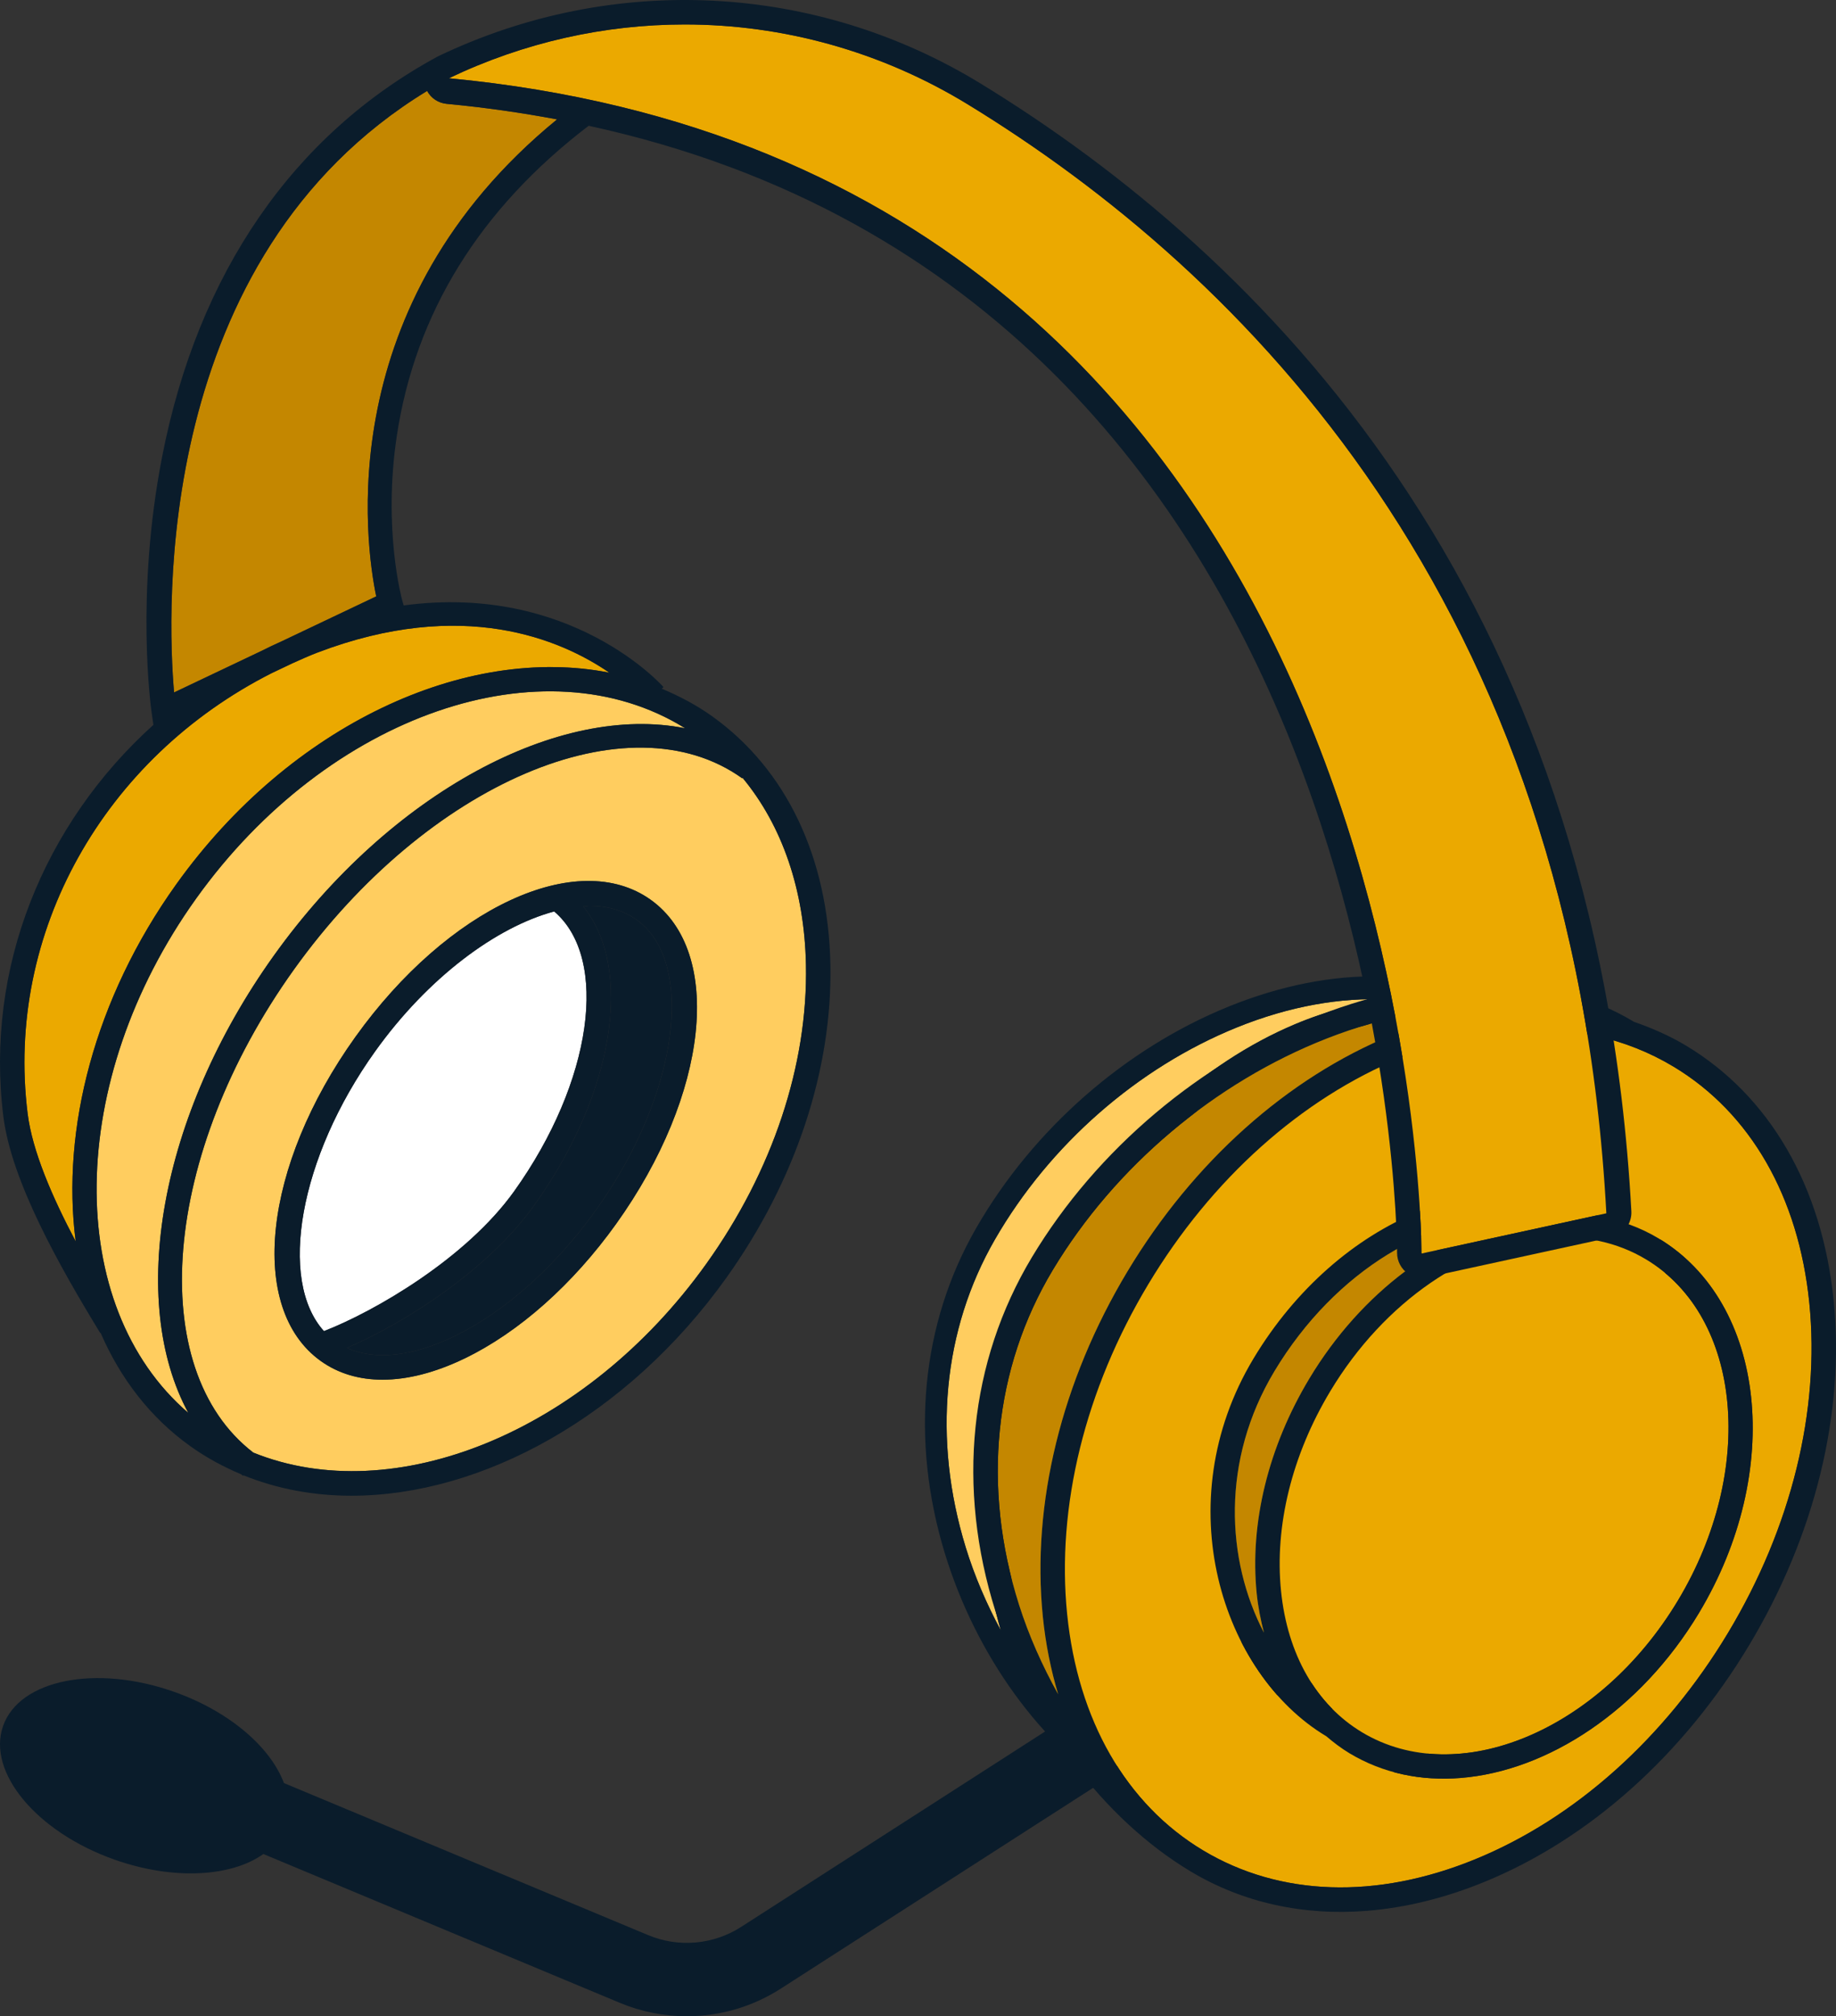 <?xml version="1.0" encoding="UTF-8"?>
<svg id="Layer_1" xmlns="http://www.w3.org/2000/svg" version="1.1" viewBox="0 0 714.095 783.89">
  <rect x="0" y="0" width="714.095" height="783.89" fill="#333333" stroke="none"/>
  <!-- Generator: Adobe Illustrator 29.2.1, SVG Export Plug-In . SVG Version: 2.1.0 Build 116)  -->
  <defs>
    <style>
      .st0 {
        fill: #c48700;
      }

      .st1 {
        fill: #0a1c2b;
      }

      .st2 {
        fill: #fff;
      }

      .st3 {
        fill: #ffcd5f;
      }

      .st4 {
        fill: #eba900;
      }
    </style>
  </defs>
  <path class="st3" d="M114.292,376.992c-51.351,71.731-58.117,155.243-15.758,187.766,54.408,21.994,128.995-7.51,176.157-73.384,25.792-36.027,39.566-77.334,38.776-116.314-.587-28.971-9.203-54.001-24.643-72.637l-.128.179c-44.172-31.634-122.407,1.755-174.404,74.39ZM239.662,475.804c-16.862,23.549-37.801,42.143-58.954,52.345-11.401,5.503-22.216,8.257-31.931,8.257-9.111,0-17.257-2.419-24.027-7.268-28.444-20.368-22.537-75.695,13.453-125.964,35.985-50.27,86.441-73.716,114.907-53.335,28.444,20.368,22.537,75.695-13.449,125.964Z"/>
  <path class="st0" d="M101.543,253.141c2.689-1.358,5.421-2.651,8.195-3.893l36.592-17.381c-4.207-20.184-17.742-113.428,70.339-185.449-13.738-2.573-27.991-4.644-42.908-6.04-3.331-.316-6.123-2.227-7.632-5.023-106.497,64.859-101.17,202.378-98.419,233.858l33.833-16.071Z"/>
  <path class="st3" d="M76.291,349.333c-50.805,70.961-51.399,158.43-3.04,199.997-23.436-43.21-11.603-115.144,33.304-177.874,45.632-63.733,111.215-98.097,159.927-88.311-54.9-34.156-138.811-5.567-190.191,66.188Z"/>
  <path class="st4" d="M29.439,482.633c-5.642-43.403,7.239-94.308,39.115-138.836,44.522-62.189,112.725-93.284,168.461-82.266-18.954-12.996-57.126-29.314-113.557-7.815-3.314,1.263-6.497,2.717-9.696,4.147l-8.034,3.816C40.478,294.668,1.95,362.542,10.752,432.969c1.806,14.452,9.461,32.233,18.687,49.665Z"/>
  <path class="st2" d="M199.952,463.182c30.511-42.618,37.104-90.525,15.589-108.823-22.573,6.07-49.12,25.742-69.601,54.351-29.641,41.396-37.848,89.033-19.941,108.812,19.719-7.653,55.231-28.194,73.953-54.34Z"/>
  <path class="st1" d="M207.689,468.717c-17.359,24.235-48.556,44.829-72.755,55.341,10.771,4.904,25.304,3.406,41.641-4.472,19.746-9.529,39.403-27.041,55.35-49.318,31.787-44.4,38.953-96.007,15.65-112.692-5.118-3.664-11.35-5.392-18.301-5.392-.765,0-1.61.208-2.393.25,19.452,24.212,12.232,72.383-19.192,116.283Z"/>
  <path class="st1" d="M138.203,403.174c-35.99,50.27-41.897,105.596-13.453,125.964,6.771,4.848,14.916,7.268,24.027,7.268,9.715,0,20.53-2.754,31.931-8.257,21.153-10.203,42.092-28.797,58.954-52.345,35.985-50.27,41.892-105.596,13.449-125.964-28.467-20.382-78.922,3.065-114.907,53.335ZM145.94,408.709c20.481-28.609,47.029-48.281,69.601-54.351,21.516,18.298,14.922,66.206-15.589,108.823-18.722,26.146-54.234,46.687-73.953,54.34-17.907-19.779-9.7-67.416,19.941-108.812ZM247.575,357.576c23.303,16.685,16.137,68.292-15.65,112.692-15.947,22.277-35.604,39.788-55.35,49.318-16.337,7.878-30.871,9.376-41.641,4.472,24.199-10.511,55.396-31.106,72.755-55.341,31.424-43.9,38.644-92.071,19.192-116.283.782-.042,1.628-.25,2.393-.25,6.952,0,13.184,1.728,18.301,5.392Z"/>
  <path class="st1" d="M288.263,749.154c-10.806,6.938-24.334,8.145-36.19,3.186l-141.64-59.112c-5.198-13.922-21.206-27.893-42.783-35.496-30.343-10.693-60.093-4.742-66.448,13.291-6.355,18.033,13.092,41.32,43.436,52.012,22.852,8.052,45.356,6.658,57.796-2.22l138.651,57.864c8.364,3.483,17.21,5.21,26.029,5.21,12.785,0,25.499-3.622,36.57-10.737l159.019-102.193-15.427-23.999-159.015,102.193Z"/>
  <g>
    <g>
      <path class="st3" d="M412.62,482.638c22.588-39.191,54.895-69.164,90.968-84.397,12.183-5.147,24.286-8.237,36.114-9.63-18.234-.905-38.173,2.581-58.498,10.788-38.672,15.614-73.022,45.687-94.244,82.512-20.245,35.12-24.273,77.629-11.347,119.7,3.463,11.27,8.15,22.045,13.625,32.21-2.558-8.754-4.396-18.042-5.378-27.846-4.04-40.346,6.177-84.151,28.761-123.337Z"/>
      <path class="st0" d="M475.422,521.178c17.99-31.217,45.351-51.625,72.383-57.334-29.641-2.119-63.58,18.517-84.383,54.598-18.371,31.874-16.459,67.507-3.327,93.583-1.135-4.514-2.056-9.179-2.55-14.106-2.514-25.124,3.836-52.378,17.877-76.741Z"/>
      <path class="st4" d="M600.649,409.872c-16.534-10.354-35.713-14.743-56.037-13.107-12.294.99-25.002,4.183-37.807,9.59-34.405,14.528-65.283,43.228-86.943,80.813-21.665,37.585-31.475,79.474-27.622,117.952,3.806,38.001,20.517,68.082,47.053,84.701,26.548,16.617,59.865,17.856,93.848,3.512,34.401-14.523,65.279-43.228,86.939-80.817,21.665-37.585,31.475-79.474,27.622-117.952-3.806-38.001-20.517-68.078-47.052-84.692ZM610.003,605.434c-20.122,34.908-51.962,56.372-81.956,58.787-13.578,1.093-26.776-1.714-38.339-8.959-2.91-1.822-5.58-3.953-8.135-6.22l-.012.021c-35.893-22.471-55.141-83.5-25.38-135.151,28.9-50.15,81.97-72.473,119.02-50.518,7.191,1.383,14.115,3.942,20.515,7.948,37.102,23.228,43.509,83.382,14.287,134.092Z"/>
      <path class="st4" d="M591.4,478.836c-10.062-6.298-21.572-8.743-33.473-7.785-27.262,2.195-56.576,22.233-75.263,54.657-13.121,22.762-19.064,48.104-16.733,71.36,2.28,22.784,12.257,40.787,28.096,50.708,33.123,20.713,81.894-.287,108.736-46.872,26.843-46.581,21.745-101.341-11.362-122.068Z"/>
      <path class="st1" d="M604.965,402.378c-5.778-3.618-11.907-6.383-18.203-8.669l.022-.038c-28.587-17.899-68.199-18.777-108.677-2.434-40.367,16.299-76.228,47.696-98.389,86.144-21.498,37.297-25.808,82.347-12.134,126.846,12.125,39.455,37.317,74.25,67.391,93.08,18.086,11.327,38.97,16.132,61.02,14.357,13.151-1.059,26.721-4.459,40.357-10.215,36.073-15.233,68.38-45.211,90.968-84.401,22.588-39.191,32.806-82.992,28.766-123.333-4.091-40.818-22.242-73.254-51.12-91.335ZM375.612,601.611c-12.925-42.071-8.898-84.581,11.347-119.7,21.222-36.824,55.572-66.898,94.244-82.512,20.325-8.207,40.265-11.694,58.498-10.788-11.828,1.392-23.931,4.483-36.114,9.63-36.073,15.233-68.38,45.206-90.968,84.397-22.584,39.186-32.802,82.992-28.761,123.337.982,9.804,2.82,19.092,5.378,27.846-5.476-10.164-10.162-20.94-13.625-32.21ZM620.079,612.516c-21.66,37.589-52.538,66.293-86.939,80.817-33.982,14.344-67.299,13.105-93.848-3.512-26.536-16.618-43.247-46.7-47.053-84.701-3.853-38.478,5.958-80.367,27.622-117.952,21.66-37.584,52.539-66.285,86.943-80.813,12.806-5.406,25.513-8.6,37.807-9.59,20.324-1.636,39.502,2.753,56.037,13.107,26.535,16.614,43.246,46.691,47.052,84.692,3.853,38.478-5.958,80.367-27.622,117.952Z"/>
      <path class="st1" d="M595.716,471.342c-6.4-4.007-13.324-6.566-20.515-7.948-37.05-21.955-90.12.368-119.02,50.518-29.761,51.651-10.513,112.68,25.38,135.151l.012-.021c2.555,2.267,5.225,4.398,8.135,6.22,11.562,7.245,24.761,10.052,38.339,8.959,29.994-2.415,61.834-23.878,81.956-58.787,29.222-50.711,22.815-110.864-14.287-134.092ZM463.422,518.442c20.802-36.081,54.742-56.717,84.383-54.598-27.031,5.709-54.392,26.116-72.383,57.334-14.041,24.364-20.39,51.617-17.877,76.741.494,4.928,1.415,9.593,2.55,14.106-13.132-26.076-15.044-61.709,3.327-93.583ZM602.762,600.904c-26.842,46.585-75.614,67.585-108.736,46.872-15.839-9.921-25.816-27.924-28.096-50.708-2.33-23.256,3.612-48.597,16.733-71.36,18.687-32.425,48.001-52.463,75.263-54.657,11.901-.958,23.411,1.487,33.473,7.785,33.107,20.727,38.205,75.486,11.362,122.068Z"/>
    </g>
    <g>
      <path class="st0" d="M438.471,494.385c25.624-42.651,62.184-75.322,102.944-91.993,13.766-5.633,27.434-9.031,40.787-10.585-20.573-.921-43.087,2.935-66.051,11.92-43.694,17.094-82.56,49.881-106.635,89.956-22.966,38.221-27.657,84.414-13.214,130.073,3.87,12.231,9.121,23.92,15.266,34.944-2.857-9.501-4.9-19.585-5.974-30.232-4.422-43.815,7.258-91.437,32.878-134.083Z"/>
      <path class="st0" d="M509.21,536.038c20.408-33.974,51.355-56.237,81.878-62.531-33.442-2.201-71.813,20.333-95.411,59.599-20.84,34.689-18.805,73.391-4.074,101.674-1.266-4.899-2.289-9.964-2.829-15.315-2.751-27.285,4.508-56.912,20.436-83.427Z"/>
      <path class="st4" d="M650.906,414.695c-18.623-11.192-40.251-15.894-63.192-14.047-13.877,1.117-28.228,4.63-42.697,10.547-38.875,15.9-73.818,47.183-98.39,88.086-24.576,40.903-35.791,86.443-31.574,128.229,4.166,41.268,22.921,73.889,52.809,91.852,29.902,17.961,67.496,19.193,105.893,3.495,38.871-15.895,73.814-47.183,98.385-88.09,24.576-40.903,35.791-86.443,31.574-128.229-4.166-41.268-22.92-73.885-52.808-91.843ZM660.794,627.108c-22.826,37.99-58.831,61.416-92.687,64.142-15.326,1.234-30.211-1.77-43.234-9.602-3.278-1.969-6.283-4.275-9.159-6.73l-.014.023c-40.428-24.289-61.941-90.52-28.179-146.732,32.784-54.578,92.749-79.009,134.484-55.286,8.11,1.477,15.915,4.234,23.124,8.564,41.789,25.106,48.814,90.431,15.664,145.619Z"/>
      <path class="st4" d="M640.233,489.645c-11.333-6.807-24.314-9.424-37.747-8.343-30.773,2.477-63.921,24.345-85.12,59.633-14.885,24.772-21.677,52.322-19.127,77.577,2.495,24.743,13.692,44.266,31.532,54.989,37.308,22.387,92.417-.591,122.867-51.29,30.45-50.694,24.885-110.164-12.405-132.567Z"/>
      <path class="st1" d="M655.803,406.539c-6.508-3.91-13.415-6.894-20.512-9.355l.025-.042c-32.199-19.346-76.897-20.165-122.632-2.273-45.609,17.844-86.185,52.073-111.324,93.917-24.387,40.59-29.405,89.544-14.127,137.838,13.548,42.819,41.858,80.532,75.731,100.885,20.371,12.243,43.922,17.392,68.811,15.388,14.845-1.195,30.17-4.935,45.577-11.235,40.76-16.671,77.32-49.347,102.944-91.998,25.624-42.651,37.304-90.269,32.883-134.079-4.477-44.327-24.849-79.502-57.376-99.046ZM396.301,623.755c-14.442-45.659-9.752-91.852,13.214-130.073,24.075-40.076,62.941-72.863,106.635-89.956,22.965-8.985,45.478-12.841,66.051-11.92-13.353,1.553-27.021,4.951-40.787,10.585-40.76,16.671-77.32,49.343-102.944,91.993-25.62,42.646-37.3,90.268-32.878,134.083,1.074,10.647,3.117,20.73,5.974,30.232-6.144-11.023-11.396-22.713-15.266-34.944ZM672.14,634.767c-24.571,40.908-59.515,72.196-98.385,88.09-38.397,15.698-75.991,14.466-105.893-3.495-29.888-17.962-48.644-50.583-52.809-91.852-4.217-41.786,6.998-87.326,31.574-128.229,24.572-40.903,59.515-72.187,98.39-88.086,14.469-5.917,28.82-9.43,42.697-10.547,22.941-1.847,44.568,2.855,63.192,14.047,29.888,17.958,48.643,50.574,52.808,91.843,4.217,41.786-6.998,87.326-31.574,128.229Z"/>
      <path class="st1" d="M645.13,481.489c-7.209-4.331-15.014-7.087-23.124-8.564-41.735-23.723-101.7.708-134.484,55.286-33.761,56.211-12.249,122.443,28.179,146.732l.014-.023c2.876,2.454,5.881,4.76,9.159,6.73,13.023,7.831,27.908,10.835,43.234,9.602,33.856-2.726,69.86-26.151,92.687-64.142,33.15-55.188,26.125-120.513-15.664-145.619ZM495.678,533.107c23.598-39.267,61.969-61.8,95.411-59.599-30.524,6.294-61.47,28.557-81.878,62.531-15.928,26.515-23.187,56.142-20.436,83.427.54,5.351,1.564,10.416,2.829,15.315-14.731-28.283-16.766-66.985,4.074-101.674ZM652.638,622.211c-30.45,50.699-85.56,73.678-122.867,51.29-17.84-10.723-29.037-30.247-31.532-54.989-2.55-25.255,4.242-52.805,19.127-77.577,21.199-35.288,54.347-57.156,85.12-59.633,13.433-1.081,26.414,1.535,37.747,8.343,37.29,22.403,42.856,81.873,12.405,132.567Z"/>
    </g>
  </g>
  <path class="st4" d="M552.889,487.051c0,.074,0,.204.153.306l1.3-.311,70.429-15.334c-12.794-238.726-142.102-366.167-248.288-431.093-33.803-20.665-71.901-31.105-110.171-31.105-31.155,0-62.425,6.915-91.609,20.854-.03.016-.057.034-.086.05,376.4,35.726,378.295,452.429,378.272,456.632Z"/>
  <path class="st1" d="M38.978,518.248l.135-.082c7.648,17.637,19.187,32.837,34.828,44.036,6.254,4.475,12.918,8.085,19.861,10.98.259.192.471.432.734.621l.162-.226c13.13,5.326,27.304,7.94,41.981,7.94,50.669,0,107.134-30.673,145.747-84.606,26.976-37.68,41.377-81.021,40.545-122.04-.841-41.535-17.154-75.755-45.932-96.36-6.18-4.424-12.811-7.885-19.668-10.764l.702-.604c-.407-.486-35.972-40.507-101.069-31.76l-.608-2.154c-.074-.269-7.528-27.362-2.08-63.635,7.186-47.86,32.346-88.433,74.641-120.694,312.684,67.915,314.443,434.103,314.421,438.097-.023,3.39,1.662,6.515,4.509,8.35,1.621,1.05,3.464,1.579,5.326,1.579,1.207,0,2.419-.223,3.576-.673l70.986-15.455.975-.33c3.664-1.686,5.977-5.531,5.754-9.562-13.212-242.53-144.907-372.27-253.062-438.403C317.339-6.692,238.473-10.672,170.492,21.835c-.074.035-.122.098-.194.135l-.015-.028c-56.246,30.431-93.327,84.258-107.236,155.671-10.449,53.65-4.333,97.609-4.068,99.453l.684,4.748C16.978,320.341-5.9,376.4,1.316,434.148c3.13,25.067,21.775,58.113,37.662,84.1ZM288.696,302.602l.128-.179c15.44,18.636,24.055,43.666,24.643,72.637.789,38.98-12.984,80.288-38.776,116.314-47.162,65.874-121.748,95.378-176.157,73.384-42.358-32.524-35.593-116.036,15.758-187.766,51.997-72.634,130.232-106.024,174.404-74.39ZM266.482,283.145c-48.712-9.786-114.295,24.578-159.927,88.311-44.907,62.73-56.74,134.664-33.304,177.874-48.359-41.567-47.765-129.036,3.04-199.997,51.38-71.754,135.291-100.344,190.191-66.188ZM174.704,30.369c29.184-13.939,60.454-20.854,91.609-20.854,38.27,0,76.368,10.439,110.171,31.105,106.186,64.926,235.494,192.367,248.288,431.093l-70.429,15.334-1.3.311c-.153-.102-.153-.232-.153-.306.023-4.203-1.871-420.906-378.272-456.632.03-.016.057-.034.086-.05ZM166.129,35.354c1.509,2.796,4.301,4.708,7.632,5.023,14.917,1.396,29.17,3.467,42.908,6.04-88.081,72.02-74.547,165.265-70.339,185.449l-36.592,17.381c-2.775,1.242-5.506,2.536-8.195,3.893l-33.833,16.071c-2.75-31.48-8.078-169,98.419-233.858ZM105.729,261.679l8.034-3.816c3.199-1.43,6.382-2.884,9.696-4.147,56.43-21.499,94.603-5.181,113.557,7.815-55.736-11.018-123.939,20.077-168.461,82.266-31.877,44.528-44.757,95.433-39.115,138.836-9.226-17.432-16.881-35.213-18.687-49.665-8.802-70.426,29.725-138.3,94.977-171.29Z"/>
</svg>